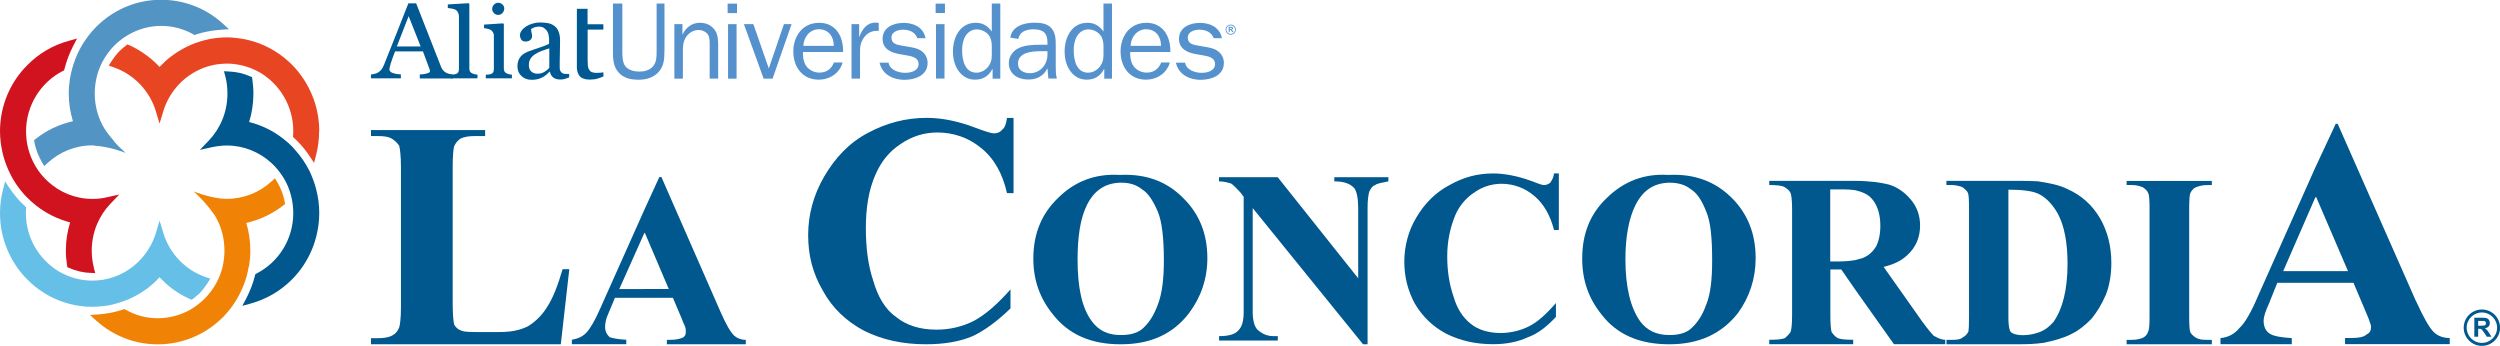 <?xml version="1.0" encoding="UTF-8"?>
<svg id="Capa_2" data-name="Capa 2" xmlns="http://www.w3.org/2000/svg" viewBox="0 0 343.62 47.53">
  <defs>
    <style>
      .cls-1 {
        fill: #5294c4;
      }

      .cls-2 {
        fill: #005992;
      }

      .cls-3 {
        fill: #5591cd;
      }

      .cls-4 {
        fill: #d0131f;
      }

      .cls-5 {
        fill: #00588e;
      }

      .cls-6 {
        fill: #66bfe7;
      }

      .cls-7 {
        fill: #e84623;
      }

      .cls-8 {
        fill: #f08306;
      }
    </style>
  </defs>
  <g id="Capa_1-2" data-name="Capa 1">
    <g>
      <g>
        <path class="cls-6" d="M12.68,42.16h.03c.8,0,1.58-.07,2.34-.21.85-.18,1.69-.44,2.49-.76,1-.41,1.92-.96,2.78-1.6.57-.44,1.12-.94,1.61-1.48.51.54,1.04,1.04,1.62,1.48.77.59,1.63,1.09,2.52,1.5l.29.11.24-.18c.3-.24.59-.49.86-.74.41-.44.77-.91,1.09-1.4l.35-.58-.64-.22c-2.78-.95-4.96-3.22-5.82-6.09l-.51-1.67-.49,1.67c-.9,2.97-3.23,5.33-6.17,6.2-.66.2-1.36.33-2.08.36-.17,0-.33.02-.48.02-.78,0-1.53-.1-2.24-.28-.83-.21-1.62-.54-2.35-.96-2.72-1.62-4.56-4.61-4.56-8.03,0-.19,0-.37.02-.55l.02-.26-.18-.16c-.16-.15-.29-.28-.42-.42h-.02c-.59-.61-1.15-1.28-1.64-2.01l-.64-.97-.29,1.14c-.26,1.02-.41,2.1-.41,3.22h0c0,3.56,1.44,6.8,3.73,9.1,1.42,1.45,3.18,2.56,5.17,3.19.91.29,1.88.48,2.87.56.29.02.59.03.9.03"/>
        <path class="cls-4" d="M1.4,23.9l.46-.24-.46.24c.47.95,1.06,1.83,1.74,2.61.2.24.38.45.6.65.37.38.79.75,1.22,1.09,1.35,1.07,2.96,1.87,4.68,2.32-.38,1.22-.59,2.51-.59,3.88h0c0,.69.06,1.34.16,1.99l.05.29.26.11c.89.38,1.84.63,2.87.66l.7.04-.18-.7c-.19-.75-.3-1.55-.3-2.39,0-2.51.98-4.78,2.56-6.44l1.22-1.27-1.69.37c-.64.16-1.3.23-1.98.23-2.38,0-4.52-.91-6.14-2.4-.5-.48-.96-.98-1.36-1.56-.49-.72-.9-1.53-1.17-2.37-.25-.76-.41-1.57-.45-2.4,0-.16-.02-.37-.02-.55,0-3.6,2.05-6.75,5.01-8.28l.22-.11.06-.23c.28-1.07.67-2.1,1.16-3.07l.56-1.08-1.15.33c-2.19.59-4.14,1.76-5.68,3.33C1.44,11.25.01,14.49,0,18.03h0c0,1.12.16,2.19.41,3.22.24.93.57,1.81.99,2.64"/>
        <path class="cls-1" d="M9.63,10.69c-.11.72-.18,1.44-.18,2.16v.02c0,1.32.21,2.59.57,3.79-1.9.43-3.62,1.25-5.07,2.4l-.26.2.04.32c.2.98.55,1.87,1.02,2.68l.33.56.48-.44c1.63-1.48,3.76-2.4,6.14-2.4.1,0,.2,0,.31.02l-.02.03c2.15.11,4.28.99,4.28.99-.59-.52-1.14-1.06-1.57-1.56h.02c-.05-.05-.09-.09-.12-.15-.81-.93-1.28-1.69-1.28-1.69h0c-.82-1.38-1.3-3.02-1.3-4.76,0-.83.11-1.63.3-2.39.18-.7.44-1.36.76-1.98.43-.81.96-1.53,1.59-2.19.58-.58,1.24-1.1,1.96-1.51,1.34-.78,2.88-1.23,4.52-1.23s3.08.42,4.39,1.14l.19.12.22-.09c1.04-.33,2.14-.54,3.28-.63l1.24-.09-.93-.84c-2.23-2-5.19-3.2-8.38-3.2h-.02c-3.23,0-6.17,1.22-8.41,3.24-.2.17-.37.34-.55.52-.5.51-.94,1.04-1.35,1.63-.62.86-1.13,1.82-1.51,2.84-.3.8-.53,1.62-.68,2.47"/>
        <path class="cls-7" d="M43.88,18.03c0-3.54-1.44-6.78-3.72-9.11-1.43-1.44-3.2-2.55-5.18-3.18-.91-.29-1.89-.48-2.89-.56-.3-.03-.6-.04-.91-.04h0c-.81,0-1.58.08-2.34.22-.87.18-1.71.43-2.5.76-1,.42-1.93.97-2.79,1.61-.58.43-1.11.94-1.62,1.47-.5-.53-1.05-1.04-1.62-1.47-.78-.59-1.62-1.11-2.51-1.51l-.28-.11-.25.18c-.3.23-.59.5-.86.75-.42.43-.78.91-1.1,1.4l-.36.57.64.23c2.77.94,4.98,3.22,5.84,6.07l.5,1.68.51-1.68c.89-2.96,3.22-5.32,6.16-6.19.66-.2,1.36-.32,2.09-.36.16,0,.32-.02.49-.02.77,0,1.52.11,2.23.29.83.21,1.62.54,2.36.96,2.71,1.63,4.54,4.61,4.54,8.03,0,.18,0,.38-.02.55l-.02.25.18.17c.16.14.28.28.42.41h.02v.02c.6.6,1.15,1.27,1.64,2.01l.64.96.29-1.14c.26-1.02.4-2.07.4-3.16v-.06h0Z"/>
        <path class="cls-5" d="M42.49,23.41c-.48-.94-1.08-1.83-1.75-2.6-.19-.23-.38-.45-.58-.66-.38-.38-.79-.75-1.23-1.08-1.37-1.08-2.95-1.86-4.69-2.3.38-1.21.58-2.5.59-3.85v-.07c0-.66-.06-1.32-.15-1.97l-.04-.28-.28-.11c-.87-.39-1.84-.62-2.87-.66l-.71-.04.19.7c.2.75.29,1.56.29,2.39,0,2.51-.98,4.78-2.56,6.44l-1.23,1.28,1.71-.38c.65-.13,1.31-.22,1.99-.22,2.35,0,4.51.91,6.13,2.4.51.47.96.99,1.36,1.57.51.71.91,1.51,1.18,2.36.24.76.41,1.56.45,2.41,0,.18.02.36.02.55,0,3.61-2.03,6.74-5,8.28l-.2.1-.07.23c-.27,1.09-.67,2.09-1.16,3.06l-.57,1.08,1.15-.32c2.19-.6,4.14-1.76,5.7-3.34,2.28-2.3,3.7-5.53,3.72-9.06v-.03h0v-.02c0-1.11-.15-2.18-.41-3.21-.23-.92-.57-1.8-.97-2.65"/>
        <path class="cls-8" d="M34.23,36.61c.11-.7.18-1.4.18-2.12v-.05c0-1.33-.2-2.61-.56-3.8,1.88-.42,3.61-1.26,5.08-2.4l.26-.2-.06-.31c-.18-.97-.53-1.87-1.01-2.68l-.32-.55-.48.43c-1.62,1.49-3.77,2.4-6.13,2.4-.3,0-.6-.02-.9-.05-.48-.06-.96-.15-1.4-.25-.08-.02-.15-.04-.22-.06h0c-1.19-.29-2.05-.66-2.05-.66,1.8,1.6,2.96,3.39,2.96,3.39h0c.82,1.38,1.27,3.01,1.27,4.75,0,.83-.11,1.63-.29,2.38-.2.7-.44,1.36-.77,1.97-.43.8-.96,1.54-1.59,2.18-.59.6-1.26,1.11-1.96,1.54-1.33.76-2.88,1.22-4.54,1.22s-3.08-.41-4.39-1.15l-.2-.11-.22.07c-1.04.35-2.14.57-3.27.66l-1.25.08.94.85c2.23,1.99,5.16,3.19,8.36,3.19h.03c3.21,0,6.18-1.22,8.4-3.23.2-.17.39-.35.57-.52.48-.51.93-1.04,1.35-1.63.61-.88,1.11-1.82,1.5-2.84.31-.79.53-1.61.67-2.47"/>
      </g>
      <g>
        <g>
          <g>
            <path class="cls-5" d="M75.19,42.22c-.76,1.2-1.7,2.08-2.67,2.65-1.16.56-2.37.77-3.95.77h-2.48c-1.39,0-2.26-.01-2.64-.18-.5-.16-.82-.47-1.04-.87-.09-.47-.19-1.41-.19-2.94v-18.7c0-1.53.1-2.47.19-2.82.22-.51.49-.78.82-1.04.59-.32,1.29-.39,2.14-.39h1.31v-.82h-15.69v.82h.91c.82,0,1.5.07,2.01.39.47.32.73.61.96.94.1.4.24,1.34.24,2.92v19.3c0,1.55-.14,2.42-.24,2.75-.23.57-.49.84-.91,1.08-.51.31-1.24.4-2.06.4h-.91v.84h26.09l1.17-10.32h-.92c-.68,2.31-1.36,4.05-2.15,5.22Z"/>
            <path class="cls-5" d="M99.02,42.83l-8.11-18.49h-.29l-2.1,4.59-5.98,13.38c-.75,1.74-1.38,2.79-1.94,3.41-.54.56-1.17.83-2,.98v.61h7.48v-.61c-1.16-.06-1.89-.23-2.28-.35-.41-.39-.63-.79-.63-1.43,0-.46.1-1.08.44-1.81l.91-2.18h7.97l1.19,2.81c.26.73.51,1.13.51,1.26.07.11.07.43.07.63,0,.31-.07.51-.32.73-.41.19-.93.35-1.84.35h-.44v.61h10.85v-.61c-.67,0-1.21-.23-1.59-.57-.53-.5-1.12-1.55-1.9-3.3ZM88.52,39.73h-3.4l3.4-7.61.1-.15,3.3,7.75h-3.4Z"/>
            <path class="cls-5" d="M137.77,17.79c-.3.41-.74.54-1.15.54-.37,0-1.29-.29-2.6-.79-2.33-.89-4.57-1.34-6.64-1.34-2.89,0-5.53.7-8.09,2.07-2.6,1.36-4.51,3.45-6,5.98-1.48,2.55-2.21,5.27-2.21,8.05s.6,5.21,2.02,7.65c1.28,2.38,3.24,4.21,5.61,5.48,2.52,1.28,5.4,1.89,8.54,1.89,2.38,0,4.56-.32,6.44-1.12,1.65-.77,3.4-2.07,5.2-3.81v-2.61c-1.8,2.03-3.44,3.46-5.01,4.31-1.54.79-3.29,1.22-5.15,1.22-2.3,0-4.15-.59-5.55-1.73-1.5-1.04-2.52-2.79-3.13-4.92-.75-2.2-1.04-4.63-1.04-7.33s.37-5.2,1.33-7.35c.77-1.76,1.86-3.13,3.41-4.16,1.59-1.1,3.31-1.61,5.1-1.61,2.2,0,4.25.71,5.95,2.09,1.83,1.46,2.98,3.49,3.61,6.25h.9v-10.34h-.9c-.11.78-.3,1.34-.63,1.59Z"/>
            <path class="cls-5" d="M153.99,24.04h-.14c-3.31-.19-6.13.89-8.4,3.15-2.3,2.19-3.42,4.96-3.42,8.36,0,2.97.91,5.48,2.71,7.69,2.15,2.74,5.23,4.08,9.25,4.08h.1c4.08,0,7.16-1.43,9.34-4.28,1.64-2.18,2.52-4.74,2.52-7.56,0-3.33-1.1-6.1-3.35-8.29-2.24-2.26-5.1-3.31-8.61-3.15ZM159.14,41.87c-.55,1.51-1.28,2.64-2.26,3.44-.78.55-1.69.74-2.88.74-1.68,0-3-.61-3.92-1.88-1.38-1.83-1.97-4.67-1.97-8.51,0-3.16.39-5.66,1.27-7.45,1.03-2.09,2.58-3.05,4.62-3.1h.1c1.09,0,2.01.23,2.87.91.9.56,1.56,1.67,2.17,3.07.59,1.43.83,3.72.83,6.68,0,2.53-.23,4.55-.83,6.1Z"/>
            <path class="cls-5" d="M183.4,24.93c1.29,0,2.17.29,2.76.95.32.46.52,1.36.52,2.72v9.65l-11.06-13.89h-8.07v.57c.72,0,1.26.18,1.66.29.34.23.75.66,1.27,1.22l.46.61v15.87c0,1.2-.24,2.04-.75,2.51-.45.54-1.37.77-2.63.77v.61h8.07v-.61h-.58c-.76,0-1.43-.23-2.04-.74-.52-.34-.83-1.3-.83-2.54v-14.32l15.17,18.72h.62v-18.72c0-1.07.09-1.75.23-2.26.22-.42.4-.77.8-.89.24-.23.9-.33,1.83-.52v-.57h-7.43v.57Z"/>
            <path class="cls-5" d="M213.1,25.11c-.22.16-.55.33-.88.33-.29,0-.86-.23-1.95-.64-1.74-.62-3.51-.96-5.05-.96-2.15,0-4.09.52-5.99,1.6-1.89.99-3.44,2.53-4.57,4.48-1.09,1.8-1.64,3.95-1.64,6.04s.48,3.98,1.45,5.78c1.07,1.8,2.5,3.18,4.34,4.14,1.86.93,3.97,1.43,6.4,1.43,1.8,0,3.36-.3,4.76-.94,1.38-.49,2.61-1.45,3.89-2.81v-1.91c-1.33,1.53-2.52,2.62-3.74,3.22-1.09.55-2.47.9-3.85.9-1.69,0-3.15-.45-4.15-1.29-1.09-.88-1.86-2.07-2.35-3.76-.55-1.63-.85-3.41-.85-5.49s.4-3.92,1.09-5.61c.51-1.24,1.43-2.35,2.52-3.09,1.12-.81,2.43-1.27,3.85-1.27,1.69,0,3.25.6,4.48,1.65,1.35,1.12,2.22,2.71,2.74,4.7h.66v-7.78h-.66c-.05.53-.29.96-.52,1.27Z"/>
            <path class="cls-5" d="M229.43,24.04h-.22c-3.23-.19-6.03.89-8.34,3.15-2.32,2.19-3.4,4.96-3.4,8.36,0,2.97.88,5.48,2.67,7.69,2.1,2.74,5.2,4.08,9.28,4.08h.04c4.05,0,7.17-1.43,9.41-4.28,1.59-2.18,2.44-4.74,2.44-7.56,0-3.33-1.09-6.1-3.29-8.29-2.28-2.26-5.12-3.31-8.6-3.15ZM234.51,41.87c-.51,1.51-1.29,2.64-2.26,3.44-.73.55-1.7.74-2.82.74-1.71,0-3.05-.61-3.99-1.88-1.31-1.83-2.03-4.67-2.03-8.51,0-3.16.48-5.66,1.37-7.45,1.05-2.09,2.57-3.05,4.65-3.1h.04c1.08,0,2.1.23,2.94.91.92.56,1.56,1.67,2.11,3.07.62,1.43.81,3.72.81,6.68,0,2.53-.19,4.55-.81,6.1Z"/>
            <path class="cls-5" d="M264.28,44.3l-5.38-7.62c1.41-.34,2.39-.82,3.21-1.57,1.19-1.08,1.8-2.43,1.8-4.11,0-1.33-.4-2.52-1.22-3.5-.78-.97-1.83-1.77-3.09-2.14-1.04-.26-2.55-.49-4.59-.5h-11.83v.57c1.08,0,1.75.08,2.11.29.34.23.63.41.82.8.11.27.21,1.03.21,2.26v14.56c0,1.24-.1,2.03-.21,2.29-.19.29-.48.57-.77.84-.41.17-1.08.23-2.16.23v.61h11.54v-.61c-1.04,0-1.74-.06-2.13-.23-.34-.19-.65-.54-.84-.84-.09-.26-.17-1.05-.17-2.29v-6.3h1.5l1.94,2.8,5.3,7.47h7.05v-.61c-.51,0-1.03-.23-1.61-.57-.19-.2-.76-.84-1.47-1.83ZM257.82,33.94c-.51.8-1.1,1.26-1.86,1.55-.3.09-.57.14-.96.26-.67.12-1.5.19-2.49.19h-.95v-9.91h1.79c.67,0,1.17.05,1.65.11.96.24,1.72.54,2.27,1.17.74.81,1.18,2.09,1.18,3.72,0,1.2-.23,2.17-.62,2.92Z"/>
            <path class="cls-5" d="M284.09,25.95c-1.05-.52-2.4-.78-3.96-1.03-.83-.05-1.66-.06-2.53-.06h-10.07v.57h.73c.58,0,1.2.18,1.46.29.39.29.64.51.78.82.1.25.14,1.01.14,2.12v14.77c0,1.2-.04,1.95-.08,2.14-.19.37-.45.64-.83.83-.26.26-.78.31-1.46.31h-.73v.61h10.07c1.13,0,1.91-.04,2.53-.11.19-.05.51-.05.65-.07,1.51-.31,2.8-.66,3.88-1.21,1.06-.51,1.99-1.27,2.81-2.13.72-.88,1.4-1.97,1.97-3.3.51-1.3.75-2.81.75-4.34,0-2.29-.51-4.33-1.54-6.14-1.07-1.81-2.52-3.17-4.57-4.07ZM282.28,44.22c-.64.71-1.27,1.21-2.15,1.5-.63.21-1.34.35-2.14.35-.57,0-1.02-.11-1.31-.24-.2-.11-.39-.21-.44-.46-.09-.27-.19-.79-.19-1.69v-17.61c1.92,0,3.21.18,4.03.52q.05,0,.05.02c1.07.52,1.95,1.41,2.72,2.77.87,1.63,1.33,3.92,1.33,6.88,0,3.57-.7,6.25-1.91,7.95Z"/>
            <path class="cls-5" d="M292.29,25.43h.75c.68,0,1.1.18,1.46.29.41.29.66.51.76.82.15.25.19,1.01.19,2.12v14.77c0,1.2-.04,1.87-.19,2.14-.1.37-.35.64-.66.83-.36.16-.88.31-1.55.31h-.75v.61h11.71v-.61h-.72c-.64,0-1.09-.06-1.5-.31-.35-.25-.6-.46-.75-.77-.09-.24-.14-1-.14-2.2v-14.77c0-1.11.05-1.82.14-2.06.14-.36.39-.65.68-.82.39-.16.92-.34,1.57-.34h.72v-.57h-11.71v.57Z"/>
            <path class="cls-5" d="M332.05,41.35l-10.74-24.33h-.27l-2.83,6.06-7.86,17.63c-.97,2.31-1.88,3.8-2.56,4.39-.67.83-1.57,1.28-2.59,1.37v.84h9.8v-.84c-1.52-.09-2.44-.27-2.9-.54-.61-.31-.97-.94-.97-1.82,0-.58.26-1.35.71-2.32l1.17-2.92h10.47l1.56,3.68c.41.98.65,1.51.65,1.66.15.3.2.56.2.77,0,.47-.2.81-.59.97-.4.42-1.21.51-2.39.51h-.59v.84h14.39v-.84c-.88,0-1.6-.27-2.14-.76-.65-.61-1.45-2.03-2.52-4.37ZM322.73,37.27h-8.91l4.39-10.08.13-.14"/>
          </g>
          <path id="_8" data-name="8" class="cls-5" d="M341.13,42.54c-1.38,0-2.5,1.12-2.5,2.5s1.12,2.5,2.5,2.5,2.5-1.12,2.5-2.5-1.12-2.5-2.5-2.5ZM341.13,47.13c-1.16,0-2.09-.94-2.09-2.09,0-1.16.94-2.09,2.09-2.09,1.16,0,2.09.94,2.09,2.09,0,1.16-.94,2.09-2.09,2.09ZM341.81,45.34c-.07-.08-.17-.15-.28-.22.23-.03.4-.12.52-.24.12-.13.17-.29.17-.48,0-.16-.04-.29-.11-.41-.08-.12-.18-.21-.3-.25-.13-.05-.33-.07-.61-.07h-1.11v2.61h.53v-1.09h.11c.12,0,.21.01.26.03.05.02.11.06.16.11.05.05.14.18.28.38l.38.57h.63l-.32-.51c-.13-.2-.23-.35-.3-.42ZM341.01,44.77h-.39v-.66h.41c.21,0,.34,0,.39,0,.08.02.15.05.2.11.05.05.07.12.07.21,0,.08-.02.14-.05.19-.03.05-.09.09-.15.11-.06.02-.22.03-.47.03Z"/>
        </g>
        <g>
          <g>
            <path class="cls-2" d="M65.64,10.77h-3.7v-.5c.12-.01.25-.02.38-.03.13-.02.24-.03.33-.06.14-.04.25-.12.32-.23.07-.11.11-.26.11-.45V2.24c0-.19-.04-.35-.12-.51-.08-.15-.18-.28-.31-.37-.1-.06-.26-.12-.51-.17-.24-.05-.44-.08-.59-.09v-.49l2.85-.17.11.12v8.85c0,.17.03.32.1.43.07.11.18.2.32.26.12.05.23.09.33.11.12.03.24.04.37.05v.5Z"/>
            <path class="cls-2" d="M69.06.62c-.16-.16-.35-.24-.6-.24-.22,0-.41.09-.57.26-.16.16-.24.37-.24.59,0,.21.08.41.24.57.16.17.35.25.57.25.24,0,.44-.09.6-.26.16-.18.25-.38.25-.62,0-.21-.08-.39-.24-.55M70.37,10.77h-3.6v-.5c.12-.01.24-.02.36-.03.13,0,.23-.03.33-.06.15-.04.25-.12.32-.23.07-.11.1-.26.1-.45v-4.6c0-.16-.03-.31-.11-.44-.07-.13-.17-.25-.31-.34-.1-.06-.24-.11-.42-.16-.18-.04-.35-.07-.51-.08v-.5l2.61-.17.11.1v6.09c0,.17.03.32.1.44.07.11.18.2.32.26.11.05.23.08.33.11.11.03.23.04.36.05v.5Z"/>
            <path class="cls-2" d="M75.49,6.65c-.43.13-.74.24-1.06.36-.33.12-.63.27-.91.46-.26.17-.46.37-.61.61-.15.23-.22.51-.22.83,0,.42.11.73.34.92.22.2.5.3.85.3.37,0,.69-.09.96-.26.28-.17.47-.32.66-.56v-2.66ZM78.25,10.64c-.24.09-.45.16-.63.21-.18.05-.39.08-.62.08-.4,0-.72-.1-.96-.28-.24-.19-.39-.45-.46-.81h-.04c-.34.37-.69.65-1.08.84-.38.19-.84.29-1.38.29-.57,0-1.04-.17-1.41-.52-.37-.34-.55-.79-.55-1.34,0-.29.04-.55.12-.77.08-.23.2-.43.37-.62.13-.15.3-.29.51-.4.21-.12.4-.21.59-.28.23-.09.7-.24,1.4-.48.7-.23,1.12-.41,1.36-.54v-.75c0-.06-.02-.2-.05-.38-.03-.19-.08-.36-.18-.53-.1-.19-.25-.35-.44-.49-.18-.14-.38-.21-.73-.21-.24,0-.46.04-.66.12-.2.08-.34.16-.42.24,0,.1.03.25.07.45.05.19.07.37.07.54,0,.18-.08.34-.24.48-.16.15-.39.22-.67.22-.26,0-.45-.09-.57-.27-.12-.18-.18-.38-.18-.6,0-.23.08-.46.25-.67.17-.22.39-.4.65-.57.23-.14.51-.26.84-.36.33-.1.65-.15.97-.15.43,0,.8.03,1.12.09.33.06.62.18.88.37.26.19.46.44.59.77.13.32.21.73.21,1.24,0,.72-.01,1.36-.03,1.92-.02.56-.02,1.17-.02,1.83,0,.19.03.35.1.47.07.12.18.22.32.3.07.05.2.07.37.08.16,0,.33,0,.51,0v.48Z"/>
            <path class="cls-2" d="M79.28,9.12c0,.57.13,1.03.39,1.34.26.31.75.48,1.38.48.43,0,.8-.05,1.09-.14.25-.08.52-.17.8-.29v-.57c-.1.02-.22.03-.37.05-.25.02-.44.03-.57.03-.28,0-.5-.04-.66-.11-.17-.07-.29-.19-.37-.33-.09-.16-.15-.34-.17-.55-.02-.21-.03-.47-.03-.79v-4.17h2.16v-.73h-2.17V1.21h-1.47v7.92Z"/>
            <path class="cls-2" d="M54.54,6.39l1.63-4.17,1.65,4.17h-3.28ZM61.73,10.15c-.19-.05-.34-.1-.46-.18-.17-.11-.31-.23-.4-.35-.1-.12-.19-.28-.26-.47L57.2.46h-1.07c-.46,1.17-.97,2.48-1.54,3.91-.66,1.68-1.27,3.2-1.81,4.54-.11.26-.22.47-.33.62-.11.15-.27.29-.47.43-.13.08-.29.14-.49.19-.2.05-.37.08-.5.08v.54h4.11v-.54c-.4-.02-.77-.08-1.09-.19-.32-.11-.48-.27-.48-.47,0-.09.01-.2.04-.33.03-.13.07-.31.14-.53.07-.22.15-.46.24-.72.09-.27.21-.57.35-.93h3.83l.9,2.41c.02.05.04.11.05.17.01.07.02.12.02.17,0,.11-.14.2-.4.28-.27.08-.6.13-1,.15v.54h4.54v-.54c-.13,0-.29-.03-.48-.08"/>
          </g>
          <g>
            <path class="cls-3" d="M91.32,7.1c0,1-.06,1.93-.75,2.74-.69.81-1.72,1.12-2.77,1.12s-2.06-.2-2.75-.97c-.75-.83-.8-1.84-.8-2.88V.49h1.29v6.61c0,.6.01,1.43.38,1.96.42.6,1.29.78,1.99.78.66,0,1.41-.2,1.84-.72.5-.57.5-1.32.5-2.02V.49h1.08v6.61Z"/>
            <path class="cls-3" d="M93.81,4.71h.03c.43-.94,1.29-1.58,2.36-1.58.91,0,1.68.38,2.15,1.16.39.63.36,1.64.36,2.37v4.14h-1.17v-4.62c0-.44.02-1-.21-1.39-.26-.42-.81-.67-1.3-.67-.61,0-1.16.28-1.57.75-.49.59-.6,1.27-.6,2.02v3.92h-1.17V3.32h1.11v1.39Z"/>
            <path class="cls-3" d="M101.24,10.81h-1.17V3.32h1.17v7.48ZM101.3,1.8h-1.29V.5h1.29v1.3Z"/>
            <polygon class="cls-3" points="106.19 10.81 104.96 10.81 102.25 3.32 103.55 3.32 105.67 9.41 107.75 3.32 108.8 3.32 106.19 10.81"/>
            <path class="cls-3" d="M118.09,3.32v1.75h.03c.36-1.02,1.01-1.96,2.23-1.96l.43.03v1.1h-.24c-.9,0-1.52.43-1.96,1.18-.31.54-.37,1.02-.37,1.61v3.77h-1.17V3.32h1.04Z"/>
            <path class="cls-3" d="M129.82,10.8h-1.17V3.32h1.17v7.48ZM129.88,1.79h-1.28V.5h1.28v1.3Z"/>
            <path class="cls-3" d="M136.32,6.37c0-.52-.07-1.04-.38-1.49-.38-.53-1.05-.84-1.71-.84s-1.23.4-1.54.94c-.35.59-.45,1.27-.45,1.95,0,1.22.33,3.06,1.97,3.06.67,0,1.28-.36,1.67-.9.36-.49.44-.97.44-1.53v-1.2ZM136.32.49h1.17v10.32h-1.06v-1.33h-.03c-.48.94-1.26,1.47-2.38,1.47-1.01,0-1.76-.47-2.32-1.27-.52-.76-.72-1.7-.72-2.62,0-1.87.94-3.93,3.14-3.93.98,0,1.66.45,2.2,1.2V.49Z"/>
            <path class="cls-3" d="M143.97,7.04h-.97c-1.19,0-3.08.16-3.08,1.71,0,.93.81,1.31,1.64,1.31,1.44,0,2.41-1.21,2.41-2.54v-.48ZM143.97,6.17v-.33c0-1.31-.59-1.81-1.93-1.81-.96,0-1.87.29-2.08,1.32l-1.09-.18c.21-1.56,1.89-2.05,3.28-2.05.82,0,1.77.08,2.34.73.62.66.62,1.6.62,2.46v2.9c0,.54.01,1.09.16,1.58h-1.17l-.13-1.4c-.54,1.07-1.45,1.54-2.66,1.54-1.42,0-2.65-.78-2.65-2.26,0-.9.57-1.71,1.4-2.08.86-.4,1.98-.44,2.92-.44h.99Z"/>
            <path class="cls-3" d="M151.67,6.37c0-.52-.07-1.04-.39-1.49-.38-.53-1.05-.84-1.71-.84s-1.23.4-1.54.94c-.35.59-.45,1.27-.45,1.95,0,1.22.33,3.06,1.96,3.06.68,0,1.29-.36,1.68-.9.36-.49.45-.97.45-1.53v-1.2ZM151.67.49h1.17v10.32h-1.06v-1.33h-.03c-.48.94-1.26,1.47-2.38,1.47-1,0-1.77-.47-2.32-1.27-.52-.76-.72-1.7-.72-2.62,0-1.87.94-3.93,3.14-3.93.98,0,1.66.45,2.2,1.2V.49Z"/>
            <path class="cls-3" d="M155.4,6.3c.04-1.18.87-2.28,2.14-2.28,1.34,0,2.05,1.05,2.04,2.28h-4.18ZM157.54,3.14c-2.28,0-3.52,1.87-3.52,3.93s1.19,3.88,3.49,3.88c1.31,0,2.51-.66,3.07-1.8.2-.39.19-.56.19-.56h-1.17c-.33.88-1.01,1.39-2,1.39-.79,0-1.59-.43-1.95-1.14-.28-.55-.31-1.1-.31-1.69h5.52c.06-2.08-.96-4.02-3.32-4.02"/>
            <path class="cls-3" d="M110.42,6.3c.04-1.18.87-2.28,2.14-2.28,1.35,0,2.05,1.05,2.04,2.28h-4.18ZM112.56,3.14c-2.27,0-3.52,1.87-3.52,3.93s1.19,3.88,3.49,3.88c1.31,0,2.51-.66,3.07-1.8.21-.39.19-.56.19-.56h-1.17c-.33.88-1.01,1.39-2,1.39-.79,0-1.59-.43-1.95-1.14-.28-.56-.31-1.1-.31-1.69h5.52c.06-2.08-.95-4.02-3.32-4.02"/>
            <path class="cls-3" d="M161.64,8.61h1.25c.16,1.02,1.37,1.4,2.28,1.4.81,0,1.84-.28,1.84-1.23,0-.8-.82-1.02-1.49-1.14l-1.24-.22c-1.17-.22-2.23-.75-2.23-2.08,0-1.55,1.45-2.19,2.84-2.19,0,0,2.6-.16,3.06,2.1h-1.13c-.3-.82-1.08-1.17-1.95-1.17-.69,0-1.61.27-1.61,1.09s.69.98,1.36,1.09l1.1.19c.56.1,1.12.2,1.59.51.6.4.91,1.02.91,1.69,0,1.69-1.68,2.32-3.16,2.32,0,0-2.86.14-3.44-2.36"/>
            <path class="cls-3" d="M120.88,8.61h1.25c.16,1.02,1.38,1.4,2.29,1.4.81,0,1.84-.28,1.84-1.23,0-.8-.82-1.02-1.48-1.14l-1.24-.22c-1.17-.22-2.23-.75-2.23-2.08,0-1.55,1.45-2.19,2.85-2.19,0,0,2.6-.16,3.06,2.1h-1.13c-.3-.82-1.08-1.17-1.94-1.17-.69,0-1.62.27-1.62,1.09s.69.98,1.36,1.09l1.11.19c.55.1,1.12.2,1.59.51.6.4.91,1.02.91,1.69,0,1.69-1.68,2.32-3.16,2.32,0,0-2.86.14-3.45-2.36"/>
            <path id="_8-2" data-name="8" class="cls-3" d="M169.16,3.38c-.38,0-.7.31-.7.69s.31.7.7.7.7-.31.7-.7-.31-.69-.7-.69ZM169.16,4.66c-.32,0-.59-.26-.59-.59s.26-.58.59-.58.59.26.59.58-.26.59-.59.59ZM169.36,4.16s-.05-.04-.08-.07c.06,0,.11-.03.14-.07.03-.04.05-.08.05-.13,0-.05-.01-.08-.03-.12-.02-.03-.05-.06-.08-.07-.04-.01-.09-.02-.17-.02h-.31v.73h.14v-.3h.03s.06,0,.08,0c.01,0,.03.02.05.03.01.01.04.05.08.11l.1.16h.18l-.09-.14c-.04-.06-.07-.09-.08-.12ZM169.13,4h-.11v-.18h.12c.06,0,.1,0,.11,0,.02,0,.04.01.05.03.01.02.02.04.02.06,0,.02,0,.04-.02.05,0,.02-.02.03-.04.03-.02,0-.06,0-.13,0Z"/>
          </g>
        </g>
      </g>
    </g>
  </g>
</svg>
